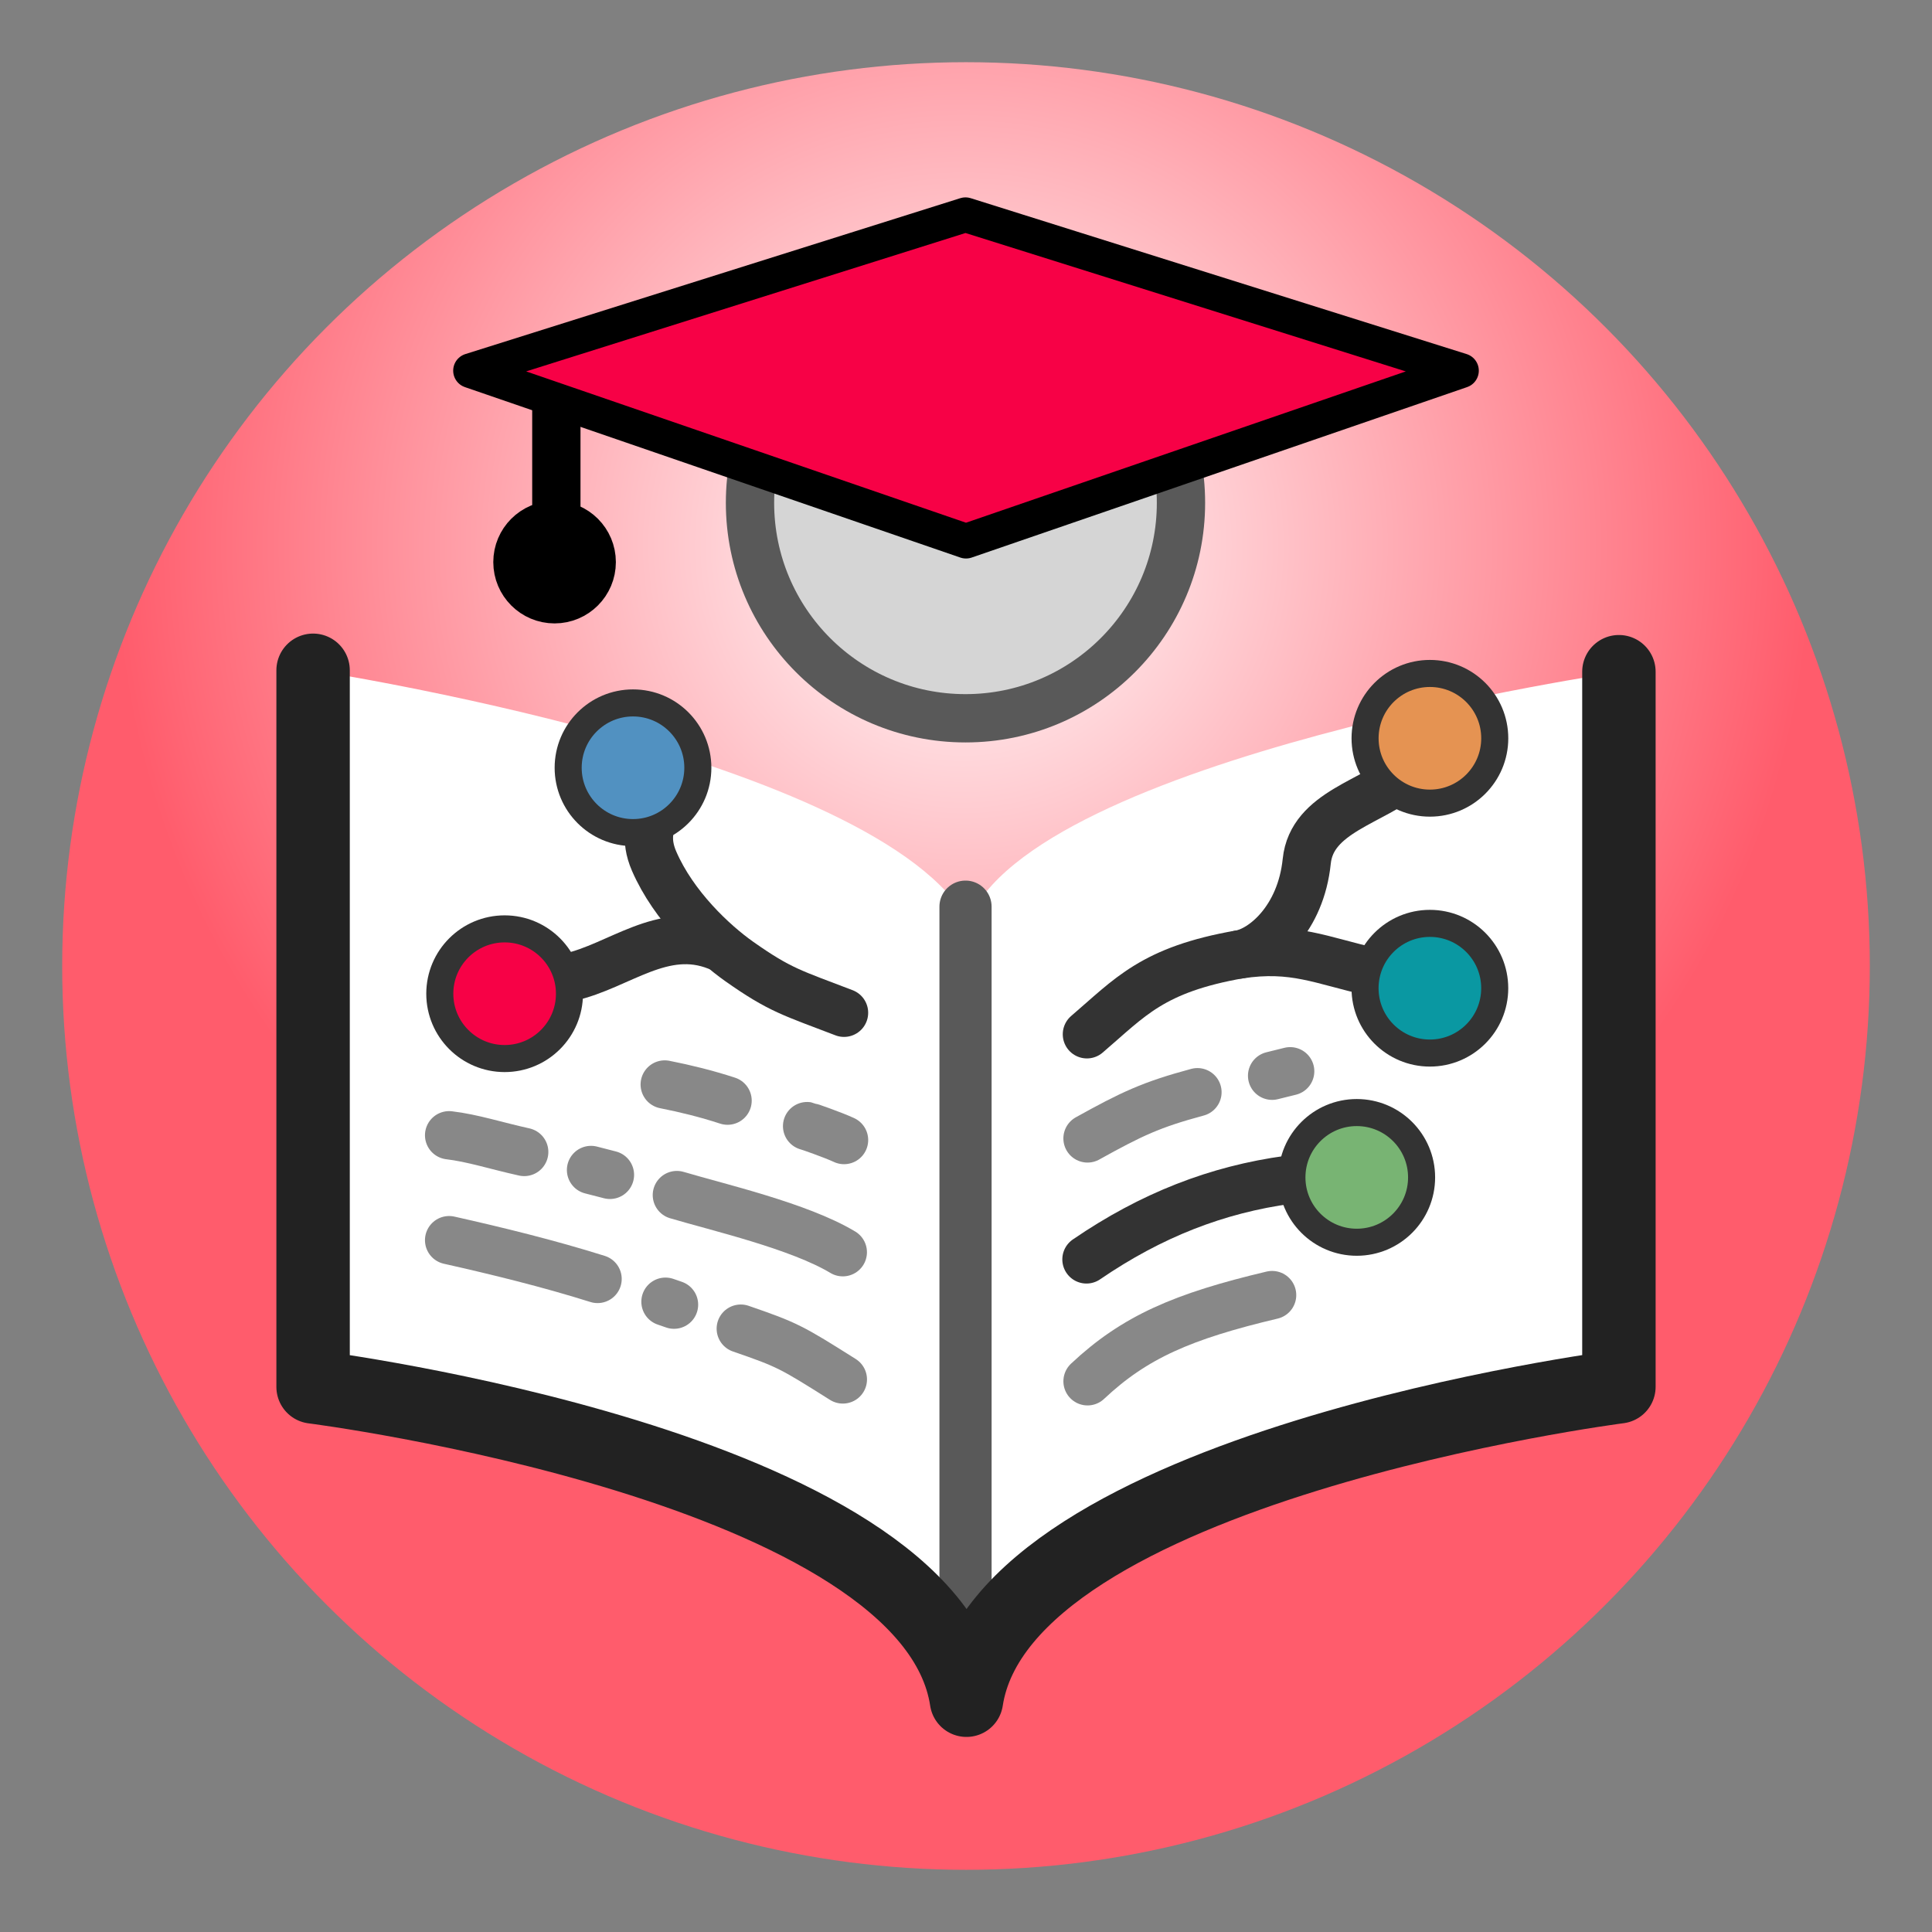 <?xml version="1.0" encoding="UTF-8" standalone="no"?>
<!DOCTYPE svg PUBLIC "-//W3C//DTD SVG 1.1//EN" "http://www.w3.org/Graphics/SVG/1.1//DTD/svg11.dtd">
<svg width="100%" height="100%" viewBox="0 0 2000 2000" version="1.1" xmlns="http://www.w3.org/2000/svg" xmlns:xlink="http://www.w3.org/1999/xlink" xml:space="preserve" xmlns:serif="http://www.serif.com/" style="fill-rule:evenodd;clip-rule:evenodd;stroke-linecap:round;stroke-linejoin:round;stroke-miterlimit:1.5;">
    <rect x="0" y="0" width="2000" height="2000" fill="#808080" stroke="none"/>
    <g id="ed-tech">
        <circle cx="1000" cy="1000" r="935.615" style="fill:url(#_Radial1);"/>
        <g>
            <path d="M1677.89,695.345L1677.89,1435.61C1677.89,1435.61 1037.7,1517.64 1000.48,1760.07C937.605,1503.9 334.111,1435.73 334.111,1435.73L324.111,693.875C324.111,693.875 912.567,784.103 1002.16,954.391C1068.85,784.151 1677.89,695.345 1677.89,695.345Z" style="fill:white;"/>
            <path d="M999.499,1718.9L999.499,938.582" style="fill:none;stroke:rgb(89,89,89);stroke-width:54px;"/>
            <path d="M1675.89,695.345L1675.89,1435.61C1675.89,1435.61 1037.7,1517.64 1000.48,1760.07C963.703,1516.95 324.111,1435.73 324.111,1435.73L324.111,693.875" style="fill:none;stroke:rgb(34,34,34);stroke-width:76px;"/>
        </g>
        <g>
            <path d="M1125.82,1429.9C1174.57,1384.08 1224.37,1362.58 1316.88,1340.67" style="fill:none;stroke:rgb(136,136,136);stroke-width:50px;"/>
            <path d="M872.511,1427.98C818.982,1394.22 815.142,1392.07 766.852,1375.42" style="fill:none;stroke:rgb(136,136,136);stroke-width:50px;"/>
            <path d="M1125.8,1178.49C1171.76,1153.01 1191.77,1143.53 1239.59,1130.66" style="fill:none;stroke:rgb(136,136,136);stroke-width:50px;"/>
            <path d="M1316.88,1113.6L1335.58,1108.97" style="fill:none;stroke:rgb(136,136,136);stroke-width:50px;"/>
            <path d="M872.463,1296.29C827.163,1269.11 743.361,1249.83 700.695,1237.13" style="fill:none;stroke:rgb(136,136,136);stroke-width:50px;"/>
            <path d="M873.751,1180.17C861.777,1174.64 836.878,1165.98 835.512,1165.76" style="fill:none;stroke:rgb(136,136,136);stroke-width:50px;"/>
            <path d="M631.407,1216.21L611.831,1211.17" style="fill:none;stroke:rgb(136,136,136);stroke-width:50px;"/>
            <path d="M542.658,1192.51C513.475,1186.07 489.247,1178.09 464.928,1175.22" style="fill:none;stroke:rgb(136,136,136);stroke-width:50px;"/>
            <path d="M688.901,1347.53L697.741,1350.58" style="fill:none;stroke:rgb(136,136,136);stroke-width:50px;"/>
            <path d="M618.598,1323.95C568.043,1308.04 514.373,1294.92 464.928,1283.82" style="fill:none;stroke:rgb(136,136,136);stroke-width:50px;"/>
            <path d="M753.172,1139.38C731.468,1132.31 709.789,1126.95 688.125,1122.67" style="fill:none;stroke:rgb(136,136,136);stroke-width:50px;"/>
        </g>
		
		
        <g>
    <path d="M1124.71,1303.72C1191.67,1257.9 1259.81,1231.34 1334.11,1221.26" style="fill:none;stroke:rgb(51,51,51);stroke-width:50px;"/>
    <path d="M1125.17,1070.68C1169.86,1032.48 1192.79,1003.73 1283.73,987.878C1307.74,983.693 1346.57,951.553 1352.73,891.591C1358.01,840.127 1422.24,830.341 1457,799.716" style="fill:none;stroke:rgb(51,51,51);stroke-width:50px;"/>
    <path d="M1282.76,988.105C1339.36,979.356 1368.32,994.514 1419.76,1005.88" style="fill:none;stroke:rgb(51,51,51);stroke-width:50px;"/>
    <path d="M873.733,1048.41C820.589,1027.98 807.8,1025.3 765.42,995.425C738.348,976.343 697.426,938.106 677.185,891.591C656.542,844.153 703.695,831.755 668.937,801.13" style="fill:none;stroke:rgb(51,51,51);stroke-width:50px;"/>
    <path d="M742.572,979.567C685.962,957.026 640.952,1000.2 589.52,1011.57" style="fill:none;stroke:rgb(51,51,51);stroke-width:50px;"/>
    <circle cx="1404.51" cy="1218.84" r="67.122" style="fill:#78B473;stroke:rgb(51,51,51);stroke-width:28px;">
        <animate 
          attributeName="fill"
          values="rgb(120,180,115);rgb(120,180,115);rgb(229,147,82);rgb(229,147,82);rgb(247,1,70);rgb(247,1,70);rgb(10,152,162);rgb(10,152,162);rgb(81,145,193);rgb(81,145,193);rgb(120,180,115)"
          keyTimes="0;0.1;0.2;0.3;0.4;0.5;0.6;0.7;0.8;0.9;1"
          dur="10s"
          repeatCount="indefinite"
          begin="0s"
        />
    </circle>
    <circle cx="1480.24" cy="764.277" r="67.122" style="fill:#E59352;stroke:rgb(51,51,51);stroke-width:28px;">
        <animate 
          attributeName="fill"
          values="rgb(229,147,82);rgb(229,147,82);rgb(247,1,70);rgb(247,1,70);rgb(10,152,162);rgb(10,152,162);rgb(81,145,193);rgb(81,145,193);rgb(40,95,130);rgb(40,95,130);rgb(229,147,82)"
          keyTimes="0;0.1;0.2;0.3;0.4;0.5;0.6;0.7;0.8;0.9;1"
          dur="10s"
          repeatCount="indefinite"
          begin="0.1s"
        />
    </circle>
    <circle cx="522.398" cy="1028.69" r="67.122" style="fill:#F70146;stroke:rgb(51,51,51);stroke-width:28px;">
        <animate 
          attributeName="fill"
          values="rgb(247,1,70);rgb(247,1,70);rgb(10,152,162);rgb(10,152,162);rgb(81,145,193);rgb(81,145,193);rgb(40,95,130);rgb(40,95,130);rgb(120,180,115);rgb(120,180,115);rgb(247,1,70)"
          keyTimes="0;0.1;0.2;0.3;0.4;0.5;0.6;0.7;0.8;0.9;1"
          dur="10s"
          repeatCount="indefinite"
          begin="0.2s"
        />
    </circle>
    <circle cx="1480.21" cy="1023" r="67.122" style="fill:#0A98A2;stroke:rgb(51,51,51);stroke-width:28px;">
        <animate 
          attributeName="fill"
          values="rgb(10,152,162);rgb(10,152,162);rgb(81,145,193);rgb(81,145,193);rgb(40,95,130);rgb(40,95,130);rgb(120,180,115);rgb(120,180,115);rgb(229,147,82);rgb(229,147,82);rgb(10,152,162)"
          keyTimes="0;0.1;0.2;0.3;0.4;0.5;0.6;0.7;0.8;0.9;1"
          dur="10s"
          repeatCount="indefinite"
          begin="0.3s"
        />
    </circle>
    <circle cx="655.285" cy="794.782" r="67.122" style="fill:#5191C1;stroke:rgb(51,51,51);stroke-width:28px;">
        <animate 
          attributeName="fill"
          values="rgb(81,145,193);rgb(81,145,193);rgb(40,95,130);rgb(40,95,130);rgb(120,180,115);rgb(120,180,115);rgb(229,147,82);rgb(229,147,82);rgb(247,1,70);rgb(247,1,70);rgb(81,145,193)"
          keyTimes="0;0.1;0.2;0.3;0.4;0.5;0.6;0.7;0.8;0.9;1"
          dur="10s"
          repeatCount="indefinite"
          begin="0.4s"
        />
    </circle>
</g>


		
		
		
		
        <g>
            <circle cx="574.097" cy="581.906" r="38.448" style="fill:rgb(90,89,90);stroke:black;stroke-width:50px;"/>
            <circle cx="999.472" cy="520.491" r="223.076" style="fill:rgb(213,213,213);stroke:rgb(89,89,89);stroke-width:50px;"/>
            <path d="M1512.86,383.711L1000,560.161L487.139,383.711L999.472,222.331L1512.86,383.711Z" style="fill:rgb(247,1,70);stroke:black;stroke-width:36px;"/>
            <path d="M575.925,578.595L575.925,422.213" style="fill:none;stroke:black;stroke-width:50px;"/>
        </g>
    </g>
    <defs>
        <radialGradient id="_Radial1" cx="0" cy="0" r="1" gradientUnits="userSpaceOnUse" gradientTransform="matrix(-683.958,-564.599,564.599,-683.958,997,560.039)">
            <stop offset="0" style="stop-color:white;stop-opacity:1"/>
            <stop offset="1" style="stop-color:rgb(255,92,108);stop-opacity:1"/>
        </radialGradient>
    </defs>
</svg>
